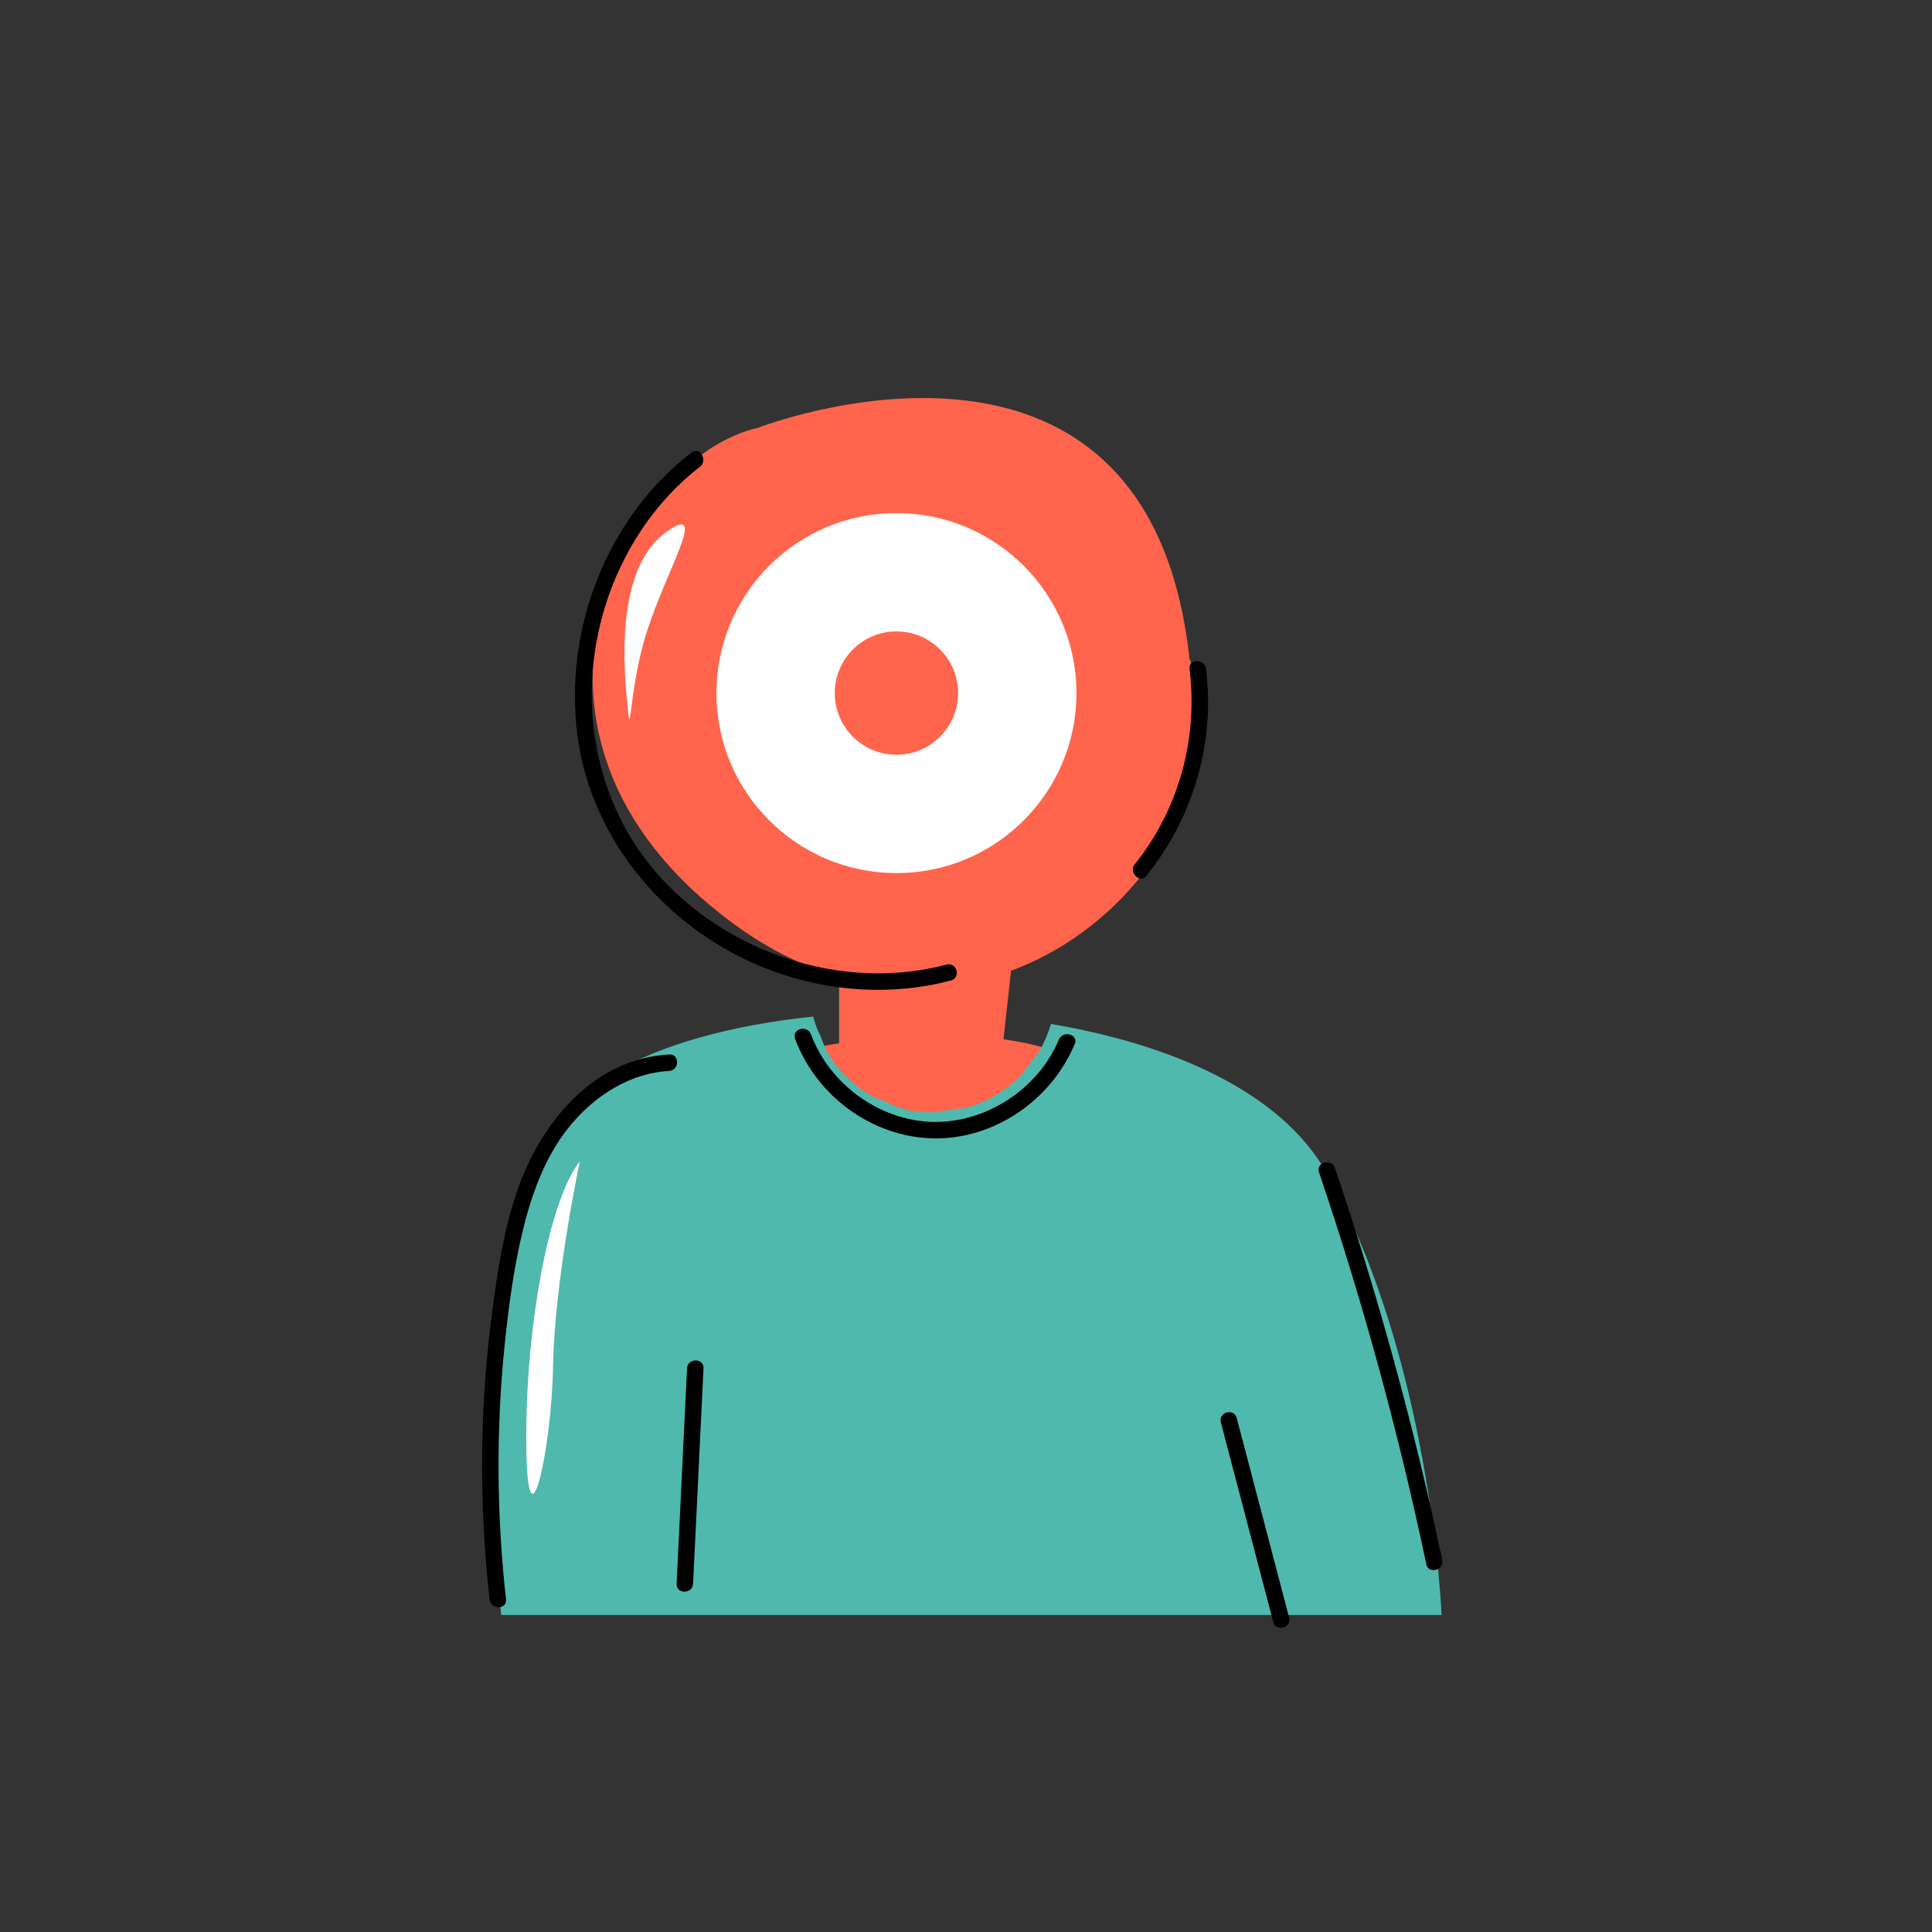 <svg width="230" height="230" viewBox="0 0 230 230" fill="none" xmlns="http://www.w3.org/2000/svg"><rect x="0" y="0" width="230" height="230" fill="#333333" stroke="none"/><g id="icon_publico_alvo 1"><path id="Vector" d="M99.89 109.3V124.2L119.15 126.52L121.37 106.52L99.89 109.3Z" fill="#FF654C"></path><path id="Vector_2" d="M89.15 126.52C89.15 126.52 118.41 117.65 133.22 128.98C148.03 140.3 127 150.68 127 150.68L89.15 126.52Z" fill="#FF654C"></path><path id="Vector_3" d="M157.86 139.53C152.48 130.02 139.6 124.35 125.11 121.9C124.78 123.03 124.32 124.12 123.71 125.17C122.95 126.16 122.19 127.14 121.42 128.13C119.6 129.94 117.45 131.2 114.97 131.89C113.67 132.06 112.38 132.24 111.08 132.41C109.07 132.49 107.19 132.07 105.45 131.15C103.64 130.56 102.07 129.55 100.74 128.13C99.31 126.81 98.31 125.24 97.72 123.42C97.32 122.65 97.02 121.85 96.81 121.02C87.15 122.02 78.51 124.37 72.8 127.87C53.41 139.75 59.67 192.26 59.67 192.26H171.62C171.62 192.26 170.37 161.65 157.86 139.53Z" fill="#4FB9AE"></path><path id="Vector_4" d="M90.32 50.91C74.68 54.31 56.55 87.26 87.19 109.87C117.83 132.48 149.73 100.58 141.6 78.38C136.64 32.9 90.32 50.9 90.32 50.9V50.91Z" fill="#FF654C"></path><path id="Vector_5" d="M82.32 53.87C72.15 61.73 67.06 75.05 68.77 87.73C70.48 100.41 79.86 111.18 92.05 115.62C98.8 118.08 106.24 118.57 113.21 116.72C114.43 116.4 113.91 114.5 112.69 114.83C101.02 117.92 88.09 113.98 79.62 105.49C70.91 96.76 68.44 83.83 72.04 72.19C74.05 65.7 77.92 59.74 83.32 55.57C84.3 54.81 83.32 53.1 82.33 53.88L82.32 53.87Z" fill="black"></path><path id="Vector_6" d="M79.68 125.53C70.64 126.02 64.43 133.6 61.63 141.6C60.02 146.21 59.26 151.1 58.62 155.93C57.92 161.24 57.51 166.59 57.41 171.94C57.3 178.11 57.6 184.27 58.28 190.4C58.42 191.64 60.38 191.65 60.24 190.4C59.12 180.4 59.05 170.29 60.06 160.28C60.55 155.46 61.2 150.6 62.39 145.89C63.48 141.58 65.13 137.25 68.03 133.82C70.96 130.35 75.04 127.75 79.66 127.49C80.92 127.42 80.92 125.46 79.66 125.53H79.68Z" fill="black"></path><path id="Vector_7" d="M81.79 162.9C81.38 171.45 80.96 179.99 80.55 188.54C80.49 189.8 82.45 189.8 82.51 188.54C82.92 179.99 83.34 171.45 83.75 162.9C83.81 161.64 81.85 161.64 81.79 162.9Z" fill="black"></path><path id="Vector_8" d="M157.03 139.57C162.21 154.85 166.47 170.43 169.8 186.22C170.06 187.45 171.95 186.93 171.69 185.7C168.36 169.91 164.09 154.33 158.92 139.05C158.52 137.86 156.62 138.37 157.03 139.57Z" fill="black"></path><path id="Vector_9" d="M145.34 169.33C147.42 177.25 149.5 185.18 151.58 193.1C151.9 194.32 153.79 193.8 153.47 192.58C151.39 184.66 149.31 176.73 147.23 168.81C146.91 167.59 145.02 168.11 145.34 169.33Z" fill="black"></path><path id="Vector_10" d="M94.65 123.66C97.16 130.43 103.79 135.37 111.08 135.52C118.37 135.67 125.16 130.95 127.94 124.29C128.43 123.13 126.53 122.62 126.05 123.77C123.61 129.62 117.42 133.69 111.08 133.56C104.74 133.43 98.75 129.08 96.55 123.14C96.11 121.97 94.22 122.47 94.66 123.66H94.65Z" fill="black"></path><path id="Vector_11" d="M136.48 104.25C142.03 97.37 144.68 88.43 143.57 79.64C143.41 78.4 141.45 78.39 141.61 79.64C142.65 87.89 140.33 96.38 135.1 102.87C134.31 103.84 135.69 105.24 136.49 104.26L136.48 104.25Z" fill="black"></path><path id="Vector_12" d="M79.68 63.08C74.44 66.46 73.91 75.08 74.56 82.51C75.22 89.94 74.64 82.46 77.06 75.03C79.49 67.6 84.13 60.2 79.67 63.08H79.68Z" fill="white"></path><path id="Vector_13" d="M69.03 138.25C65.36 142.85 62.56 157.97 62.65 171.77C62.74 185.57 65.66 172.89 65.84 162.63C66.02 152.37 69.03 138.25 69.03 138.25Z" fill="white"></path><path id="Vector_14" d="M106.72 103.94C118.555 103.94 128.15 94.346 128.15 82.51C128.15 70.675 118.555 61.08 106.72 61.08C94.885 61.08 85.29 70.675 85.29 82.51C85.29 94.346 94.885 103.94 106.72 103.94Z" fill="white"></path><path id="Vector_15" d="M106.72 89.85C110.774 89.85 114.06 86.564 114.06 82.51C114.06 78.456 110.774 75.17 106.72 75.17C102.666 75.17 99.38 78.456 99.38 82.51C99.38 86.564 102.666 89.85 106.72 89.85Z" fill="#FF654C"></path></g></svg>